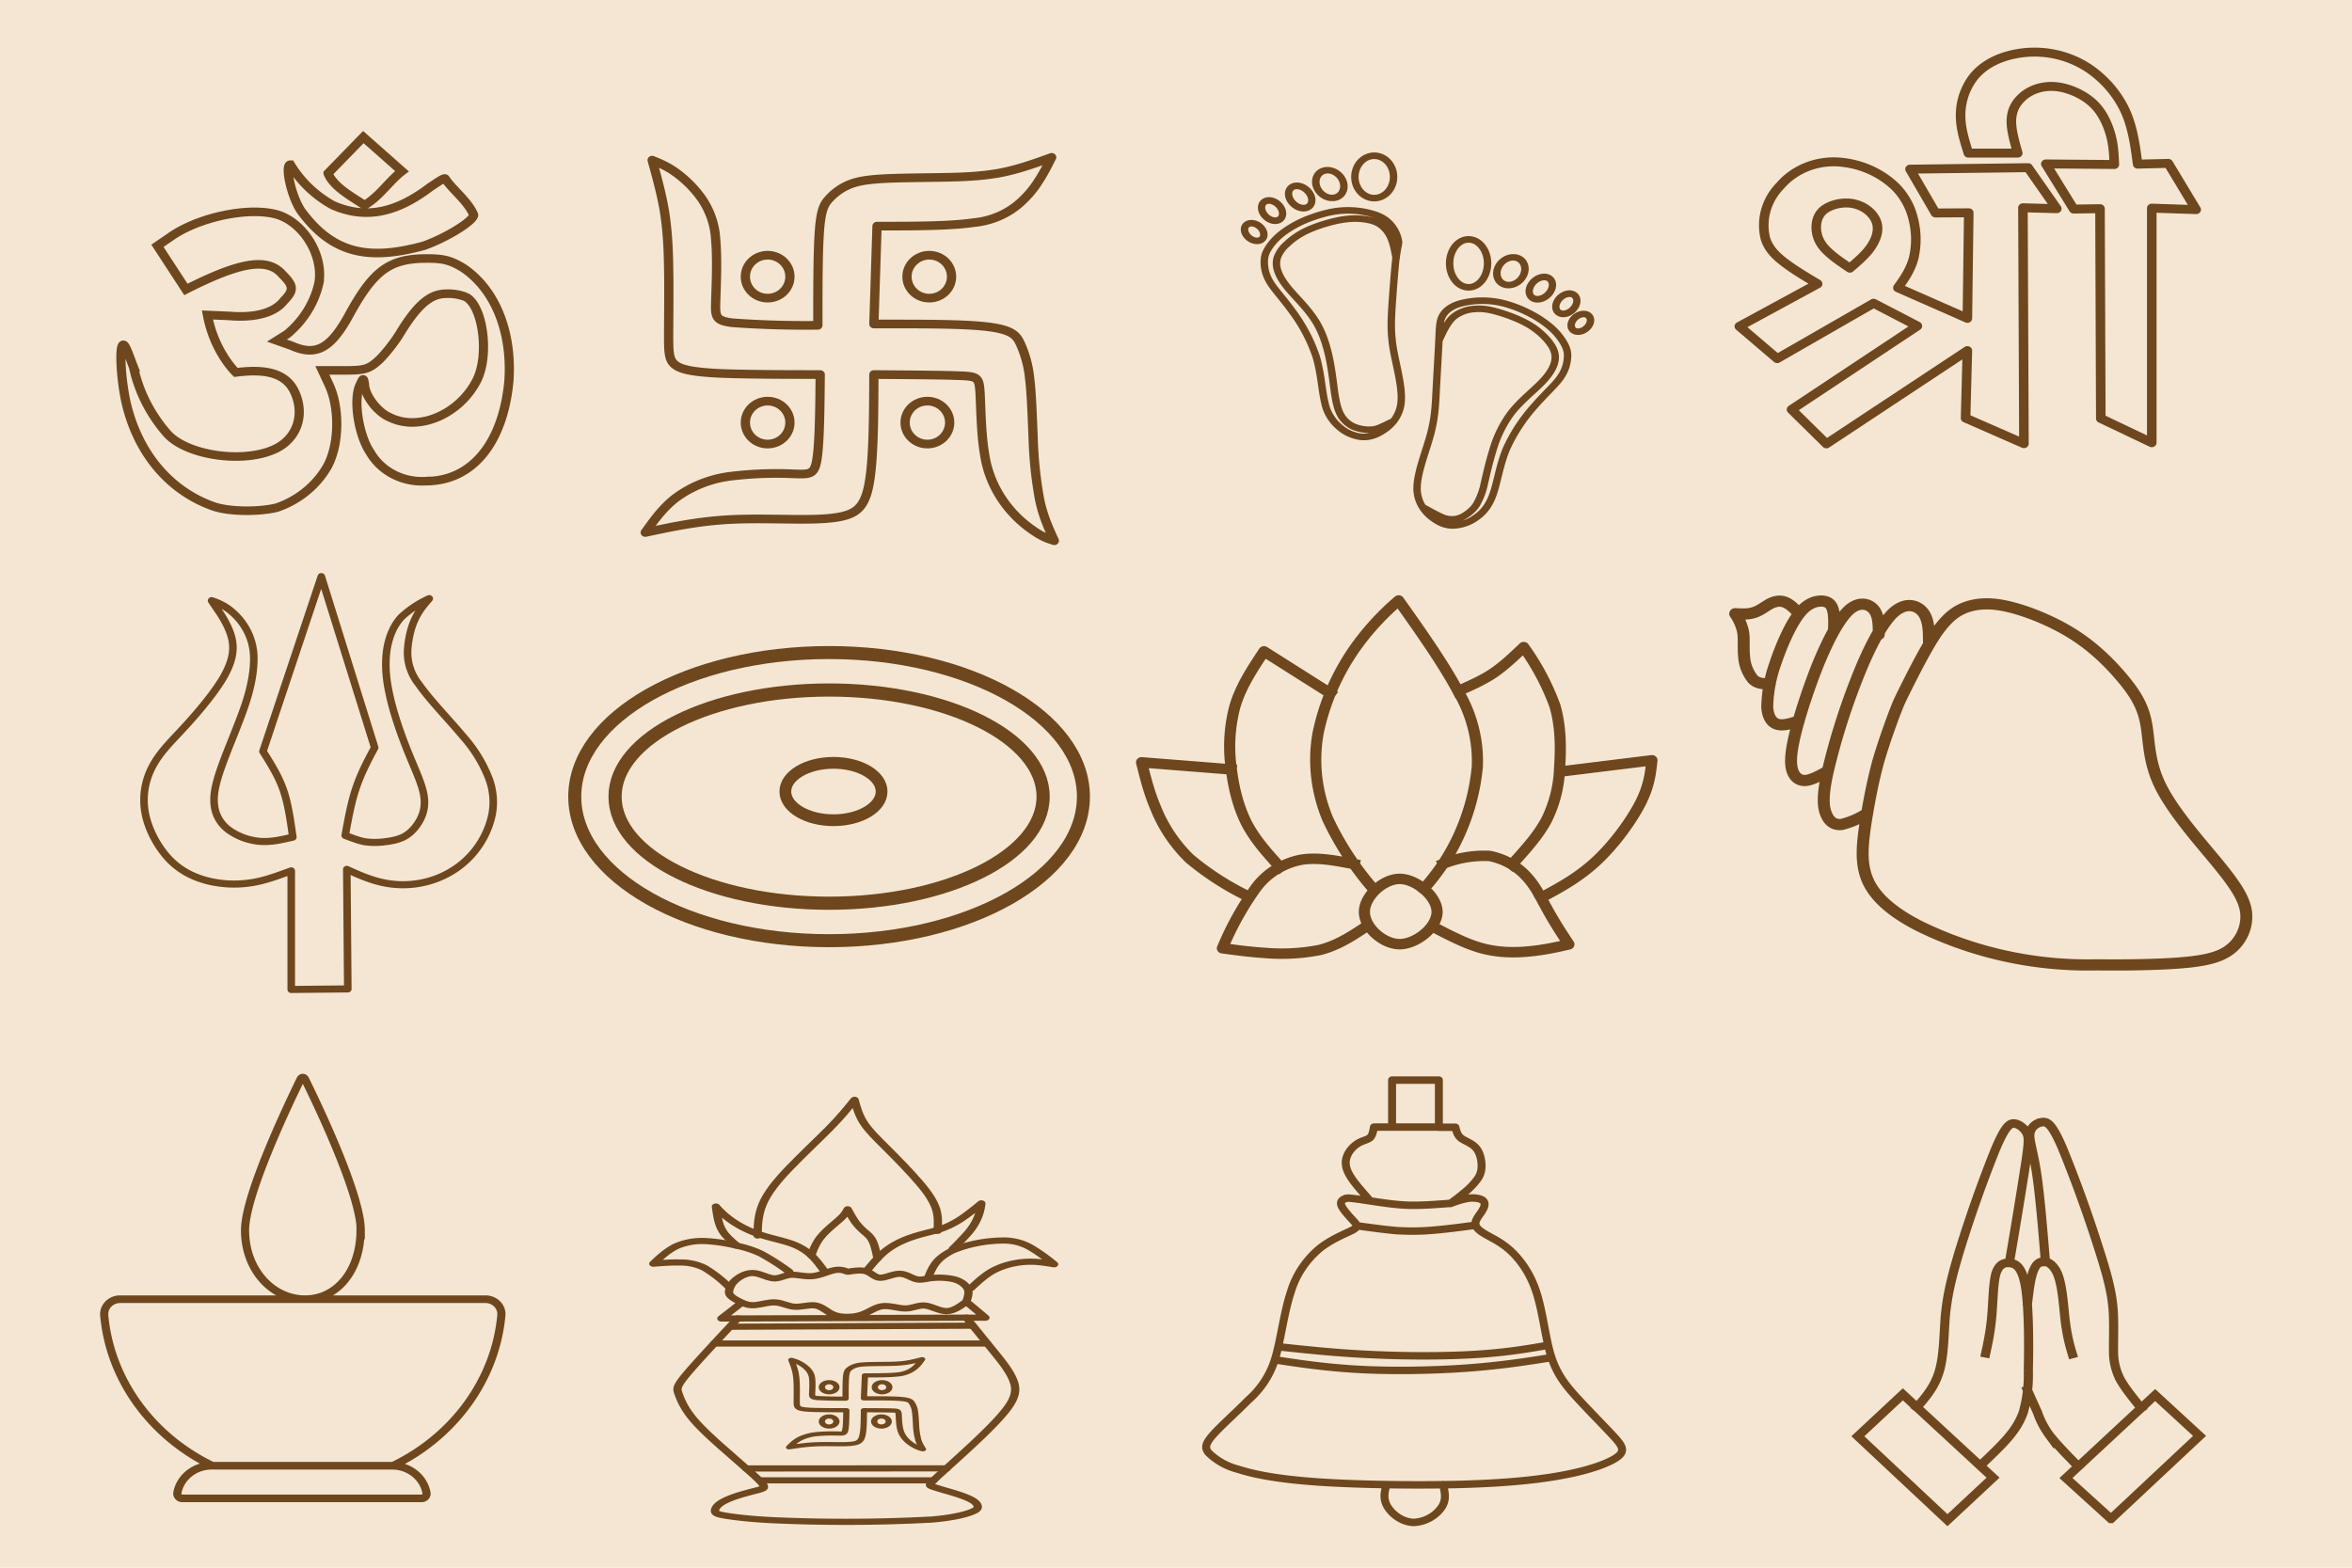<svg xmlns="http://www.w3.org/2000/svg" xmlns:xlink="http://www.w3.org/1999/xlink" xml:space="preserve" viewBox="0 0 300 200">
<rect width="300" height="200" fill="#f4e6d2"/>
  <defs>
    <path id="a" d="M127.31 65.63c.72-.16 2.14-.48 3.58-.63 1.44-.16 2.9-.14 4.37-.12 1.47.02 2.95.05 3.93-.2s1.47-.78 1.71-2.43c.25-1.66.26-4.44.27-7.21 2.15.02 4.3.03 5.43.08 1.14.04 1.27.1 1.33 1.07.06.97.06 2.84.3 4.3a7.72 7.72 0 0 0 3.24 5.27c.54.38.87.48 1.2.59-.37-.86-.73-1.7-.95-2.86a29.7 29.7 0 0 1-.4-4.11c-.06-1.5-.1-3.05-.23-4.14a7.8 7.8 0 0 0-.57-2.26c-.23-.54-.46-.97-2.02-1.18-1.56-.22-4.45-.2-7.33-.2l.2-6.66c2.32 0 4.64 0 6.17-.24a5 5 0 0 0 2.82-1.23 6.7 6.7 0 0 0 1.28-1.56c.33-.53.6-1.1.86-1.65-1.04.4-2.08.8-3.2 1.04-1.12.23-2.32.3-3.69.32-1.36.03-2.9.03-3.96.1s-1.65.2-2.15.44-.9.58-1.2.94c-.3.35-.5.73-.6 2.16-.1 1.44-.1 3.93-.1 6.43a60.87 60.87 0 0 1-5.42-.17c-1.1-.14-1.12-.4-1.09-1.45.03-1.04.11-2.87 0-4.18a5.68 5.68 0 0 0-.89-2.82 7.42 7.42 0 0 0-1.64-1.77c-.55-.43-1.04-.64-1.52-.85.29 1.12.58 2.23.77 3.4.18 1.16.26 2.38.28 3.92.03 1.55 0 3.42 0 4.6 0 1.18.02 1.65.38 1.98.36.33 1.05.5 2.66.6 1.6.08 4.1.09 6.62.09-.02 2.28-.04 4.57-.2 5.7-.15 1.12-.44 1.09-1.46 1.06a22.32 22.32 0 0 0-4.19.18 7.13 7.13 0 0 0-3.36 1.46c-.83.68-1.38 1.52-1.94 2.35l.71-.16z"/>
  </defs>
  <g fill="none" transform="translate(-4.199,-3.21)">
    <path stroke="#6e471e" stroke-width=".41" d="M99.8 285.63h9.06c3-1.54 5.13-4.55 5.44-8.05a.8.8 0 0 0-.8-.88H95.16a.8.8 0 0 0-.8.88c.3 3.5 2.43 6.51 5.43 8.05zm9.02 0h-9.07c-.86 0-1.58.63-1.72 1.46-.02.15.1.29.25.29h12.01c.16 0 .28-.14.25-.3a1.75 1.75 0 0 0-1.72-1.45zm-1.59-12.64c0 2.18-1.18 3.71-2.79 3.71-1.6 0-3.01-1.53-3.01-3.7 0-1.93 2.26-6.94 2.79-8.1.05-.11.17-.11.22 0 .54 1.16 2.8 6.17 2.8 8.1z" transform="matrix(2.54,0,0,2.379,-222.177,-489.311)"/>
    <path stroke="#6e471e" stroke-linecap="square" stroke-width=".46" d="M196.65 282.54c-.4-.53-.8-1.05-1.05-1.53a3.36 3.36 0 0 1-.34-1.53c-.01-.62.03-1.42-.02-2.21-.06-.79-.2-1.56-.7-3.21a75.23 75.23 0 0 0-1.86-5.5c-.53-1.3-.76-1.4-1.03-1.35a.71.71 0 0 0-.59.61c-.04.37.16.9.33 2.08.17 1.18.31 2.99.45 4.8m-.89 2.13c.09-.82.18-1.64.46-1.98.28-.33.76-.18 1.03.47.26.65.31 1.8.4 2.6.1.8.22 1.26.35 1.72m.3 6.03c-.55-.6-1.1-1.2-1.45-1.68a4.7 4.7 0 0 1-.6-1.22l-.51-1.21m-2.09-1.96c.13-.63.25-1.27.31-2.05.06-.78.07-1.7.2-2.21.15-.52.43-.62.72-.58.3.04.62.23.78 1.35.16 1.11.16 3.14.13 4.41a7.9 7.9 0 0 1-.25 2.24c-.15.45-.37.86-.74 1.33-.37.47-.9 1-1.43 1.54m-3.18-3.13c.45-.55.9-1.1 1.13-1.94.23-.83.23-1.93.3-2.93.09-1 .25-1.88.72-3.54a73.55 73.55 0 0 1 1.78-5.38c.51-1.3.74-1.46.98-1.43.23.03.48.25.6.48.12.24.12.5-.04 1.64a399.7 399.7 0 0 1-.8 5.21m5.08 13.87 4.45-4.45-2.23-2.19-4.48 4.45 2.26 2.19zm-12.71-4.43 4.5 4.5 2.29-2.28-4.53-4.47-2.26 2.25z" transform="matrix(2.54,0,0,2.379,-222.177,-489.311)"/>
    <path stroke="#6e471e" stroke-width=".46" d="M99.89 234.2c-2.17-.8-3.77-2.74-4.4-5.43-.29-1.25-.4-3.25-.17-3.25.11 0 .28.57.51 1.2a8.14 8.14 0 0 0 1.72 3.6c1.02 1.14 3.7 1.54 5.25.85 1.2-.51 1.66-1.83 1.14-3.08-.4-.97-1.31-1.32-2.97-1.09 0 0-1.08-1.08-1.43-3.08l1.09.05c1.31.12 2.28-.17 2.74-.8.52-.57.52-.8-.06-1.42-.74-.92-2.1-.69-4.85.8l-1.43-2.34.63-.46c1.43-1.09 4-1.66 5.43-1.2 1.3.46 2.28 2.17 2.05 3.65a5.03 5.03 0 0 1-1.6 2.75l-.51.34.74.28c1.2.57 1.94.18 2.86-1.6 1.25-2.45 2.05-3.08 3.94-3.08.85 0 1.2.11 1.82.51 1.6 1.15 2.46 3.43 2.29 6.06-.29 3.31-1.83 5.37-4.17 5.37a2.95 2.95 0 0 1-2.8-1.55c-.57-.9-.86-2.8-.51-3.6.17-.4.17-.4.23-.05 0 .57.62 1.48 1.25 1.77 1.49.8 3.54-.17 4.4-2 .63-1.37.29-4-.57-4.45a2.28 2.28 0 0 0-.97-.17c-.8 0-1.43.57-2.29 2.05-.28.52-.8 1.2-1.08 1.49-.52.51-.74.57-1.71.57h-1.15l.35.8c.51 1.2.51 3.08-.06 4.28a4.72 4.72 0 0 1-2.57 2.28c-.86.23-2.34.23-3.14-.05zm4.34-15.88c-.52-.86-.8-2.46-.52-2.46a5.9 5.9 0 0 0 2.12 2.17c1.6.75 3.14.46 4.9-.97.4-.28.7-.51.75-.45.4.63 1.14 1.2 1.43 1.94 0 .34-1.43 1.26-2.51 1.66-2.75.8-4.57.45-6.17-1.89zm1.37-2 1.77-1.94 1.94 1.83c-.63.51-1.14 1.37-1.88 1.82-.63-.45-1.55-.97-1.83-1.7z" transform="matrix(2.54,0,0,2.379,-222.177,-489.311)"/>
    <path stroke="#6e471e" stroke-linecap="square" stroke-linejoin="round" stroke-width=".56" d="M161.07 256.72c.85.47 1.7.95 2.54 1.18.84.23 1.67.22 2.38.14.72-.08 1.32-.22 1.92-.37-.39-.63-.77-1.26-1.08-1.87-.32-.6-.55-1.18-1.01-1.72a3.32 3.32 0 0 0-1.9-1.15 5.16 5.16 0 0 0-2.32.42m-3.92 3.4c-.7.5-1.4.98-2.27 1.22a9.3 9.3 0 0 1-2.77.16c-.85-.06-1.49-.16-2.13-.25a16.5 16.5 0 0 1 1.68-3.23 3.66 3.66 0 0 1 2.24-1.51c.85-.16 1.78.04 2.7.23m-1.2-9.16-3.33-2.25c-.59.95-1.18 1.9-1.47 2.98a8.93 8.93 0 0 0-.17 3.35c.13 1.1.38 2.1.8 2.96.44.86 1.04 1.57 1.64 2.27m8.94-9.43c.6-.28 1.22-.57 1.77-.96.55-.4 1.04-.9 1.53-1.4a13.3 13.3 0 0 1 1.57 3.16c.3 1.1.3 2.3.23 3.34a7.1 7.1 0 0 1-.64 2.74c-.4.83-1.08 1.63-1.75 2.42m-13.26 1.7a14.16 14.16 0 0 1-2.93-2.02 7.88 7.88 0 0 1-1.68-2.66c-.36-.89-.54-1.7-.73-2.5l4.5.38m15.56 6.88c.95-.54 1.9-1.09 2.8-1.99.9-.9 1.74-2.14 2.2-3.1.45-.96.5-1.62.57-2.28l-4.56.6m-9.42 6.31a16.41 16.41 0 0 1-2.3-3.76c-.55-1.4-.76-3-.48-4.63a12.75 12.75 0 0 1 1.8-4.46 13.7 13.7 0 0 1 2.24-2.63c1.13 1.7 2.25 3.4 2.98 4.86a7.68 7.68 0 0 1 .97 4.06 12.03 12.03 0 0 1-1.09 4.05 11.21 11.21 0 0 1-1.61 2.5m.68 1.23c0 .84-1.05 1.73-1.88 1.73-.83 0-1.77-.89-1.77-1.73 0-.83.94-1.77 1.77-1.77.83 0 1.88.94 1.88 1.77z" transform="matrix(2.54,0,0,2.379,-222.177,-489.311)"/>
    <g stroke="#6e471e" stroke-linecap="square" stroke-linejoin="round" stroke-width=".59" transform="matrix(2.54,0,0,2.379,-222.177,-489.311) matrix(0.788,0,0,0.788,21.766,183.742)">
      <use xlink:href="#a"/>
      <ellipse cx="144.58" cy="58.31" rx="1.42" ry="1.46"/>
      <ellipse cx="134.4" cy="58.31" rx="1.42" ry="1.46"/>
      <ellipse cx="134.4" cy="48.38" rx="1.42" ry="1.46"/>
      <ellipse cx="144.7" cy="48.38" rx="1.42" ry="1.46"/>
    </g>
    <path stroke="#6e471e" stroke-linecap="square" stroke-linejoin="round" stroke-width=".48" d="M197.18 228.68v-10.49l2.23.08-1.4-2.48-1.54.04c-.12-.97-.24-1.93-.6-2.8a5.58 5.58 0 0 0-1.65-2.18 4.69 4.69 0 0 0-4.43-.78c-.67.23-1.25.63-1.63 1.19a3.54 3.54 0 0 0-.58 1.97c0 .7.2 1.35.39 2.01h2.48c-.16-.6-.32-1.2-.32-1.7 0-.49.16-.88.43-1.18.26-.31.64-.54 1.07-.64.43-.1.9-.07 1.4.11.5.18 1.03.5 1.4.97.37.46.6 1.08.72 1.6.12.54.13 1 .15 1.45l-3.44-.03 1.4 2.42 1.32-.02.04 11.25 2.56 1.3v-2.09zm-6.42 2.14-.05-12.65 1.7.05-1.44-2.2-5.93.08 1.28 2.35 1.67-.01-.07 5.66-3.49-1.64c.33-.49.65-.98.8-1.62a4.7 4.7 0 0 0-.03-2.08 3.7 3.7 0 0 0-.88-1.7 4.43 4.43 0 0 0-2.98-1.35 3.45 3.45 0 0 0-2.82 1.28 3.14 3.14 0 0 0-.74 2.84c.14.47.43.84.89 1.22.46.39 1.1.8 1.73 1.2l-3.93 2.28 1.9 1.73 4.84-2.97 2.2 1.22-6.32 4.48 1.75 1.84 7.08-5-.09 3.62 2.93 1.37s0 0 0 0zm-8.74-9.41c-.54-.39-1.08-.78-1.38-1.21a1.7 1.7 0 0 1-.28-1.29c.08-.37.28-.64.65-.81.37-.18.9-.26 1.36-.1.47.15.88.54 1 .98.12.44-.04.9-.31 1.32-.27.41-.66.76-1.04 1.11z" transform="matrix(2.54,0,0,2.379,-222.177,-489.311)"/>
    <path stroke="#6e471e" stroke-linecap="square" stroke-linejoin="round" stroke-width=".38" d="M99.97 239.59c.23.35.68 1.05.81 1.74.13.68-.05 1.34-.5 2.14-.46.8-1.19 1.73-1.85 2.5-.65.76-1.24 1.35-1.62 2.1a4.03 4.03 0 0 0-.4 2.52c.15.92.64 1.86 1.2 2.5.57.63 1.2.96 1.89 1.16.69.19 1.43.24 2.15.13.72-.1 1.4-.38 2.1-.65v6.36l2.84-.03-.05-6.41c.62.3 1.24.6 1.96.74a4.5 4.5 0 0 0 4.33-1.55 4.8 4.8 0 0 0 1.01-2.16 3.8 3.8 0 0 0-.2-2 7.56 7.56 0 0 0-1.27-2.17c-.68-.87-1.69-1.98-2.22-2.8a2.81 2.81 0 0 1-.55-1.9c.04-.55.16-1.12.36-1.57.19-.45.45-.78.72-1.11a5.2 5.2 0 0 0-1.39.98c-.37.42-.6.97-.72 1.64-.11.68-.1 1.48.1 2.46.19.98.56 2.13.92 3.08.35.94.69 1.68.8 2.28.12.6.01 1.06-.18 1.44-.2.39-.47.7-.8.89-.33.18-.71.24-1.05.28a3.4 3.4 0 0 1-.96-.02c-.3-.07-.62-.2-.94-.33.15-.89.3-1.78.55-2.56.25-.79.59-1.47.93-2.15l-2.68-9.17-2.93 9.37c.38.65.77 1.3 1.02 2.06.25.77.36 1.65.48 2.54-.53.13-1.06.27-1.62.23a3.02 3.02 0 0 1-1.58-.6 1.92 1.92 0 0 1-.74-1.34c-.07-.56.07-1.23.4-2.19.32-.95.83-2.19 1.15-3.21.32-1.03.44-1.85.43-2.52a3.37 3.37 0 0 0-1.32-2.64 2.9 2.9 0 0 0-.8-.41l.22.35z" transform="matrix(2.54,0,0,2.379,-222.177,-489.311)"/>
    <path stroke="#6e471e" stroke-linecap="round" stroke-linejoin="round" stroke-width=".6" d="M178 243.7c-.31 0-.62 0-.85-.25a2.2 2.2 0 0 1-.44-1.2c-.05-.47.01-.94-.05-1.32a2.73 2.73 0 0 0-.4-.99c.33.02.67.04.96-.07.3-.1.55-.33.8-.47.26-.14.52-.18.76-.07.24.1.47.36.7.6m-.03 5.76c-.37.13-.73.26-1.03.19-.29-.07-.51-.35-.55-.92a7.7 7.7 0 0 1 .4-2.33c.28-.9.67-1.85 1.03-2.43.35-.58.67-.8.99-.9.32-.08.65-.05.8.23.16.28.15.8.13 1.32m2.25.2c0-.5 0-.99-.24-1.32-.24-.32-.73-.48-1.25.01-.52.5-1.08 1.66-1.59 3-.5 1.35-.96 2.88-1.17 3.89-.21 1-.18 1.49-.06 1.8.13.33.36.48.66.45.3-.03.76-.3 1.06-.48m5.11-6.9c0-.6 0-1.21-.29-1.62-.29-.4-.87-.6-1.5.01-.62.62-1.3 2.06-1.9 3.73a37.66 37.66 0 0 0-1.4 4.82c-.26 1.25-.23 1.85-.07 2.25.15.4.42.6.78.55a3.9 3.9 0 0 0 1.28-.6m1.93-6.69c.32-.68.96-2.05 1.5-2.92.56-.87 1.01-1.24 1.57-1.45.56-.2 1.22-.25 2.17 0 .96.25 2.22.8 3.25 1.51 1.03.71 1.83 1.58 2.43 2.35.6.77.99 1.44 1.15 2.35.17.9.1 2.03.72 3.38s1.92 2.92 2.82 4.08c.9 1.17 1.38 1.92 1.48 2.65a2.3 2.3 0 0 1-.64 1.9c-.46.46-1.09.7-2.3.83-1.2.13-3 .16-4.57.14a18.18 18.18 0 0 1-8.93-2.1c-1.28-.7-2.17-1.5-2.55-2.42-.38-.92-.27-1.95-.12-3.04.16-1.09.36-2.23.64-3.33.3-1.1.67-2.17.86-2.7.2-.54.2-.54.52-1.23z" transform="matrix(2.54,0,0,2.379,-222.177,-489.311)"/>
    <g stroke="#6e471e" stroke-linejoin="round">
      <g stroke-linecap="round" stroke-width=".53">
        <path d="M66.3 87.42c.01-.89.03-1.78.33-2.72.3-.94.88-1.92 1.68-3.04.8-1.12 1.82-2.4 2.56-3.4s1.19-1.75 1.64-2.5c.13.65.27 1.31.58 1.96.31.65.8 1.3 1.48 2.2.67.9 1.52 2.06 2.1 2.98.59.92.9 1.6 1.06 2.24.15.65.13 1.27.1 1.88" transform="matrix(2.54,0,0,2.379,-222.177,-489.311) translate(10.583) matrix(0.784,0,0,0.624,64.607,218.734)"/>
        <path d="M70.62 90.57c-.27-.5-.54-1.01-.88-1.44a3.6 3.6 0 0 0-1.35-1.05c-.59-.27-1.34-.46-2.01-.77a6.38 6.38 0 0 1-2.75-2.38c.05.48.1.96.19 1.37.09.4.21.72.4 1.04.2.31.47.63.74.94m8.44 1.99c.4-.64.8-1.28 1.34-1.77.53-.5 1.2-.85 1.75-1.07.54-.22.94-.32 1.38-.5.43-.18.9-.46 1.36-.85.46-.4.93-.9 1.4-1.42a5.36 5.36 0 0 1-.83 2.51c-.3.46-.65.94-1.01 1.42" transform="matrix(2.54,0,0,2.379,-222.177,-489.311) translate(10.583) matrix(0.784,0,0,0.624,64.607,218.734)"/>
        <path d="M69.74 89.13c.15-.55.3-1.1.65-1.65.34-.55.87-1.09 1.18-1.47.32-.38.4-.61.5-.84.16.38.31.76.49 1.1.18.32.38.59.57.81.2.23.39.42.53.8.14.37.23.94.32 1.5m-5.65 1.16a15.32 15.32 0 0 0-1.8-1.55 5.6 5.6 0 0 0-1.64-.71A8.07 8.07 0 0 0 63 87.9a3.25 3.25 0 0 0-1.89.43c-.56.35-1.03.93-1.49 1.51.58-.06 1.15-.12 1.7-.1a2.7 2.7 0 0 1 1.6.48 9.18 9.18 0 0 1 1.58 1.67m15.48.03c.45-.56.9-1.12 1.43-1.5a4.2 4.2 0 0 1 2.78-.73c.36.04.73.12 1.1.2a12.4 12.4 0 0 0-1.52-1.45c-.5-.37-1-.56-1.6-.59a6.91 6.91 0 0 0-3.36.84c-.4.26-.79.6-1.05 1.02-.25.4-.4.87-.53 1.33" transform="matrix(2.54,0,0,2.379,-222.177,-489.311) translate(10.583) matrix(0.784,0,0,0.624,64.607,218.734)"/>
        <path d="M71.95 90.48a.99.99 0 0 0-.76-.07c-.38.1-.88.44-1.38.5-.5.06-.99-.15-1.39-.11-.4.04-.72.34-1.1.3-.39-.04-.84-.41-1.27-.45-.43-.04-.83.25-1.08.51-.26.27-.36.5-.43.73-.07.23-.12.46.01.67.13.22.43.42.73.63l-1.3 1.36h1.04c-1.33 1.9-2.65 3.8-3.3 4.84-.64 1.04-.6 1.2-.48 1.65.12.44.33 1.17.88 2.07.55.9 1.43 1.96 2.28 2.95.84 1 1.64 1.91 2.02 2.42.38.51.33.62.15.71-.17.1-.49.18-.96.36-.48.17-1.12.44-1.5.73-.4.28-.54.6-.54.8 0 .2.14.3.69.42.55.12 1.5.28 2.92.38a77.38 77.38 0 0 0 10.28-.05c1.3-.15 2.03-.4 2.45-.6.41-.2.51-.34.49-.53-.02-.2-.16-.43-.58-.69-.41-.25-1.1-.53-1.57-.7-.46-.19-.7-.28-.83-.36-.12-.07-.12-.14.12-.45.24-.32.71-.88 1.62-1.99.9-1.1 2.25-2.76 2.96-3.94.72-1.18.8-1.9.55-2.72-.24-.83-.82-1.77-1.38-2.69l-1.62-2.68h1.22l-1.22-1.37c.1-.4.2-.8.08-1.14a1.49 1.49 0 0 0-.9-.8 3.4 3.4 0 0 0-1.47-.08c-.4.07-.65.19-.95.07-.3-.1-.63-.45-1.04-.45-.41 0-.9.35-1.24.34-.35-.02-.55-.4-.87-.54-.32-.15-.76-.06-.99-.02-.22.05-.22.05-.34-.01z" transform="matrix(2.54,0,0,2.379,-222.177,-489.311) translate(10.583) matrix(0.784,0,0,0.624,64.607,218.734)"/>
        <path d="M65.28 93.19c.25.13.5.26.87.21.37-.04.87-.27 1.3-.23.43.04.79.33 1.21.37.42.04.9-.17 1.29-.12.38.06.66.38.92.6.27.22.53.34.9.38.38.04.87 0 1.3-.23.43-.22.8-.62 1.26-.68.46-.07 1 .21 1.46.2.45-.01.82-.31 1.24-.25.42.06.9.47 1.36.48.45 0 .87-.4 1.28-.81m-14.65 1.44 14.65-.07m-14.92.78 15.19-.09M63.53 96.7H81m-15.43 10.74 12.84-.01m-11.98 1.03h11.14" transform="matrix(2.54,0,0,2.379,-222.177,-489.311) translate(10.583) matrix(0.784,0,0,0.624,64.607,218.734)"/>
      </g>
      <g stroke-linecap="square" stroke-width="1.21" transform="matrix(2.54,0,0,2.379,-222.177,-489.311) translate(10.583) matrix(0.258,0,0,0.185,85.503,272.47)">
        <use xlink:href="#a"/>
        <ellipse cx="144.58" cy="58.31" rx="1.42" ry="1.46"/>
        <ellipse cx="134.4" cy="58.31" rx="1.42" ry="1.46"/>
        <ellipse cx="134.4" cy="48.38" rx="1.42" ry="1.46"/>
        <ellipse cx="144.7" cy="48.38" rx="1.42" ry="1.46"/>
      </g>
    </g>
    <path stroke="#6e471e" stroke-linecap="round" stroke-linejoin="round" stroke-width=".4" d="M159.04 267.47h2.34m-3.45 3.96c.62.1 1.23.2 1.9.23.67.02 1.4-.04 2.12-.1m-4.7 1.2c.68.1 1.36.2 1.98.26.63.04 1.2.04 1.86-.02.66-.06 1.4-.16 2.14-.27m-4.48 13.92c-.1.39-.19.75.06 1.19.25.43.77.83 1.34.83a1.8 1.8 0 0 0 1.38-.83c.24-.41.15-.8.06-1.2m5.28-7.47c-1.07.2-2.13.39-3.65.49-1.52.1-3.5.1-5.22.01-1.72-.08-3.2-.25-4.69-.42m-.17.7c1.34.22 2.68.43 4.35.52 1.68.09 3.7.05 5.34-.08 1.65-.13 2.93-.34 4.21-.56m-8-14.88h2.34v2.53h.83c.05.21.1.43.29.59.19.15.5.25.71.48.2.22.29.56.31.86.02.3-.02.57-.19.83a3.7 3.7 0 0 1-.7.77c-.24.22-.46.39-.68.56.33-.13.66-.25.97-.29.3-.03.6.03.7.16.11.13.05.33-.09.56-.13.22-.34.46-.31.68.02.22.28.41.6.6.33.2.72.39 1.17.83.45.45.96 1.15 1.28 2.19.32 1.03.45 2.4.72 3.37.28.98.7 1.58 1.3 2.28.6.7 1.36 1.52 1.83 2.06.46.53.63.8.26 1.12-.38.32-1.3.7-2.6.97-1.3.28-2.99.46-5.28.53-2.28.06-5.17.02-7.2-.13-2.02-.15-3.18-.4-4-.68a3.23 3.23 0 0 1-1.48-.88c-.21-.27-.17-.5.23-.98s1.16-1.2 1.75-1.84a4.83 4.83 0 0 0 1.34-2.17c.3-1.01.45-2.5.8-3.62a4.9 4.9 0 0 1 1.51-2.4c.62-.5 1.3-.77 1.6-.94.3-.18.23-.27.04-.49-.18-.21-.49-.56-.59-.79-.1-.22.02-.33.13-.38.1-.06.2-.06.42-.03.22.02.55.08.88.13-.4-.5-.82-.98-1.03-1.38-.22-.4-.24-.72-.14-1 .1-.3.33-.56.56-.71.23-.15.46-.18.6-.3.13-.13.16-.35.2-.57h.91v-2.52z" transform="matrix(2.54,0,0,2.379,-222.177,-489.311)"/>
    <g stroke="#6e471e" stroke-linecap="round" stroke-linejoin="round" stroke-width=".59" transform="matrix(2.54,0,0,2.379,-222.177,-489.311) matrix(0.631,0,0,0.598,70.892,167.678)">
      <ellipse cx="138.26" cy="81.67" rx="1.54" ry="1.9"/>
      <ellipse cx="145.77" cy="89.42" rx="1.51" ry="2.15"/>
      <ellipse cx="92.63" cy="123.7" rx="1.07" ry="1.29" transform="matrix(0.939,-0.344,0.386,0.923,0,0)"/>
      <ellipse cx="40.79" cy="148.9" rx=".66" ry=".89" transform="matrix(0.768,-0.64,0.654,0.757,0,0)"/>
      <ellipse cx="46.73" cy="149.59" rx=".73" ry="1" transform="matrix(0.752,-0.659,0.635,0.772,0,0)"/>
      <ellipse cx="49.11" cy="149.98" rx=".81" ry="1.1" transform="matrix(0.753,-0.658,0.636,0.772,0,0)"/>
      <ellipse cx="-172.53" cy="33.34" rx="1.07" ry="1.29" transform="matrix(-0.939,-0.344,-0.386,0.923,0,0)"/>
      <ellipse cx="-179.09" cy="-26.24" rx=".66" ry=".89" transform="matrix(-0.768,-0.64,-0.654,0.757,0,0)"/>
      <ellipse cx="-177.8" cy="-31.25" rx=".73" ry="1" transform="matrix(-0.752,-0.659,-0.635,0.772,0,0)"/>
      <ellipse cx="-175.29" cy="-30.7" rx=".81" ry="1.1" transform="matrix(-0.753,-0.658,-0.636,0.772,0,0)"/>
      <path d="M140 88.95c-.1-.62-.2-1.25-.39-1.75a2.8 2.8 0 0 0-.75-1.16c-.3-.27-.66-.44-1.16-.54-.5-.1-1.14-.15-1.98 0-.84.16-1.88.5-2.67.9-.8.4-1.34.86-1.73 1.28a3 3 0 0 0-.77 1.21c-.11.4-.1.83.07 1.32.16.48.46 1.02 1.03 1.75.57.73 1.4 1.65 1.97 2.7.57 1.05.87 2.23 1.08 3.33.2 1.11.3 2.15.4 2.98.11.83.23 1.47.46 1.97s.58.86 1.01 1.1c.44.22.96.32 1.35.3.4 0 .68-.13.97-.28.3-.15.6-.32.92-.5m.18-14.6c-.1.95-.21 2.64-.3 4.05-.08 1.4-.14 2.51.08 4.03.23 1.52.74 3.45.63 4.8a3.41 3.41 0 0 1-1.48 2.6c-.64.47-1.2.6-1.76.53a3.07 3.07 0 0 1-1.62-.82 3.93 3.93 0 0 1-1.2-2.19c-.25-1.1-.3-2.65-.7-4.17a15.37 15.37 0 0 0-1.92-4.1c-.72-1.12-1.39-1.91-1.76-2.6-.37-.7-.45-1.31-.45-1.78s.08-.81.33-1.25c.24-.44.66-.97 1.22-1.44a8.5 8.5 0 0 1 1.97-1.2c.7-.3 1.4-.53 2.03-.65a6.2 6.2 0 0 1 3.14.24c.43.15.77.34 1.06.6a3.18 3.18 0 0 1 .94 1.89c0 .27-.1.5-.2 1.45zm3.45 7.31c.32-.78.64-1.56 1.12-2.04a2.75 2.75 0 0 1 1.72-.72c.58-.05 1.08.03 1.8.26.7.23 1.62.6 2.33 1.05.71.44 1.21.95 1.57 1.4.36.46.57.86.65 1.27.08.42.02.84-.18 1.3-.2.47-.55.99-1.18 1.66-.63.68-1.54 1.52-2.2 2.52a11.2 11.2 0 0 0-1.37 3.22c-.3 1.09-.5 2.11-.67 2.93a6.85 6.85 0 0 1-.63 1.92c-.27.48-.65.8-.97 1.02a1.71 1.71 0 0 1-1.79.12c-.41-.2-.97-.55-1.53-.9m1.08-10.45c-.06 1.35-.1 2.47-.46 3.96-.36 1.5-1.04 3.37-1.06 4.73a3.41 3.41 0 0 0 1.25 2.73c.6.51 1.14.7 1.7.67a3.07 3.07 0 0 0 1.7-.67c.54-.41 1.04-1 1.38-2.07.35-1.07.53-2.62 1.07-4.1a15.37 15.37 0 0 1 2.27-3.9c.82-1.06 1.56-1.79 1.99-2.45.43-.67.56-1.26.6-1.73.05-.47 0-.81-.2-1.27a5.49 5.49 0 0 0-1.1-1.55 8.5 8.5 0 0 0-1.85-1.36 9.14 9.14 0 0 0-1.97-.83 6.2 6.2 0 0 0-3.14-.04c-.45.11-.8.27-1.11.5-.32.25-.57.56-.7 1.04-.12.48-.12 1.13-.17 2.26l-.2 4.08z"/>
    </g>
    <ellipse cx="109.95" cy="104.84" stroke="#6e471e" stroke-linecap="round" stroke-linejoin="round" stroke-width="1.66" rx="32.44" ry="18.38"/>
    <ellipse cx="110.51" cy="104.19" stroke="#6e471e" stroke-linecap="round" stroke-linejoin="round" stroke-width="1.5" rx="6.14" ry="3.66"/>
    <ellipse cx="109.95" cy="104.84" stroke="#6e471e" stroke-linecap="round" stroke-linejoin="round" stroke-width="1.68" rx="27.3" ry="13.6"/>
  </g>
</svg>

